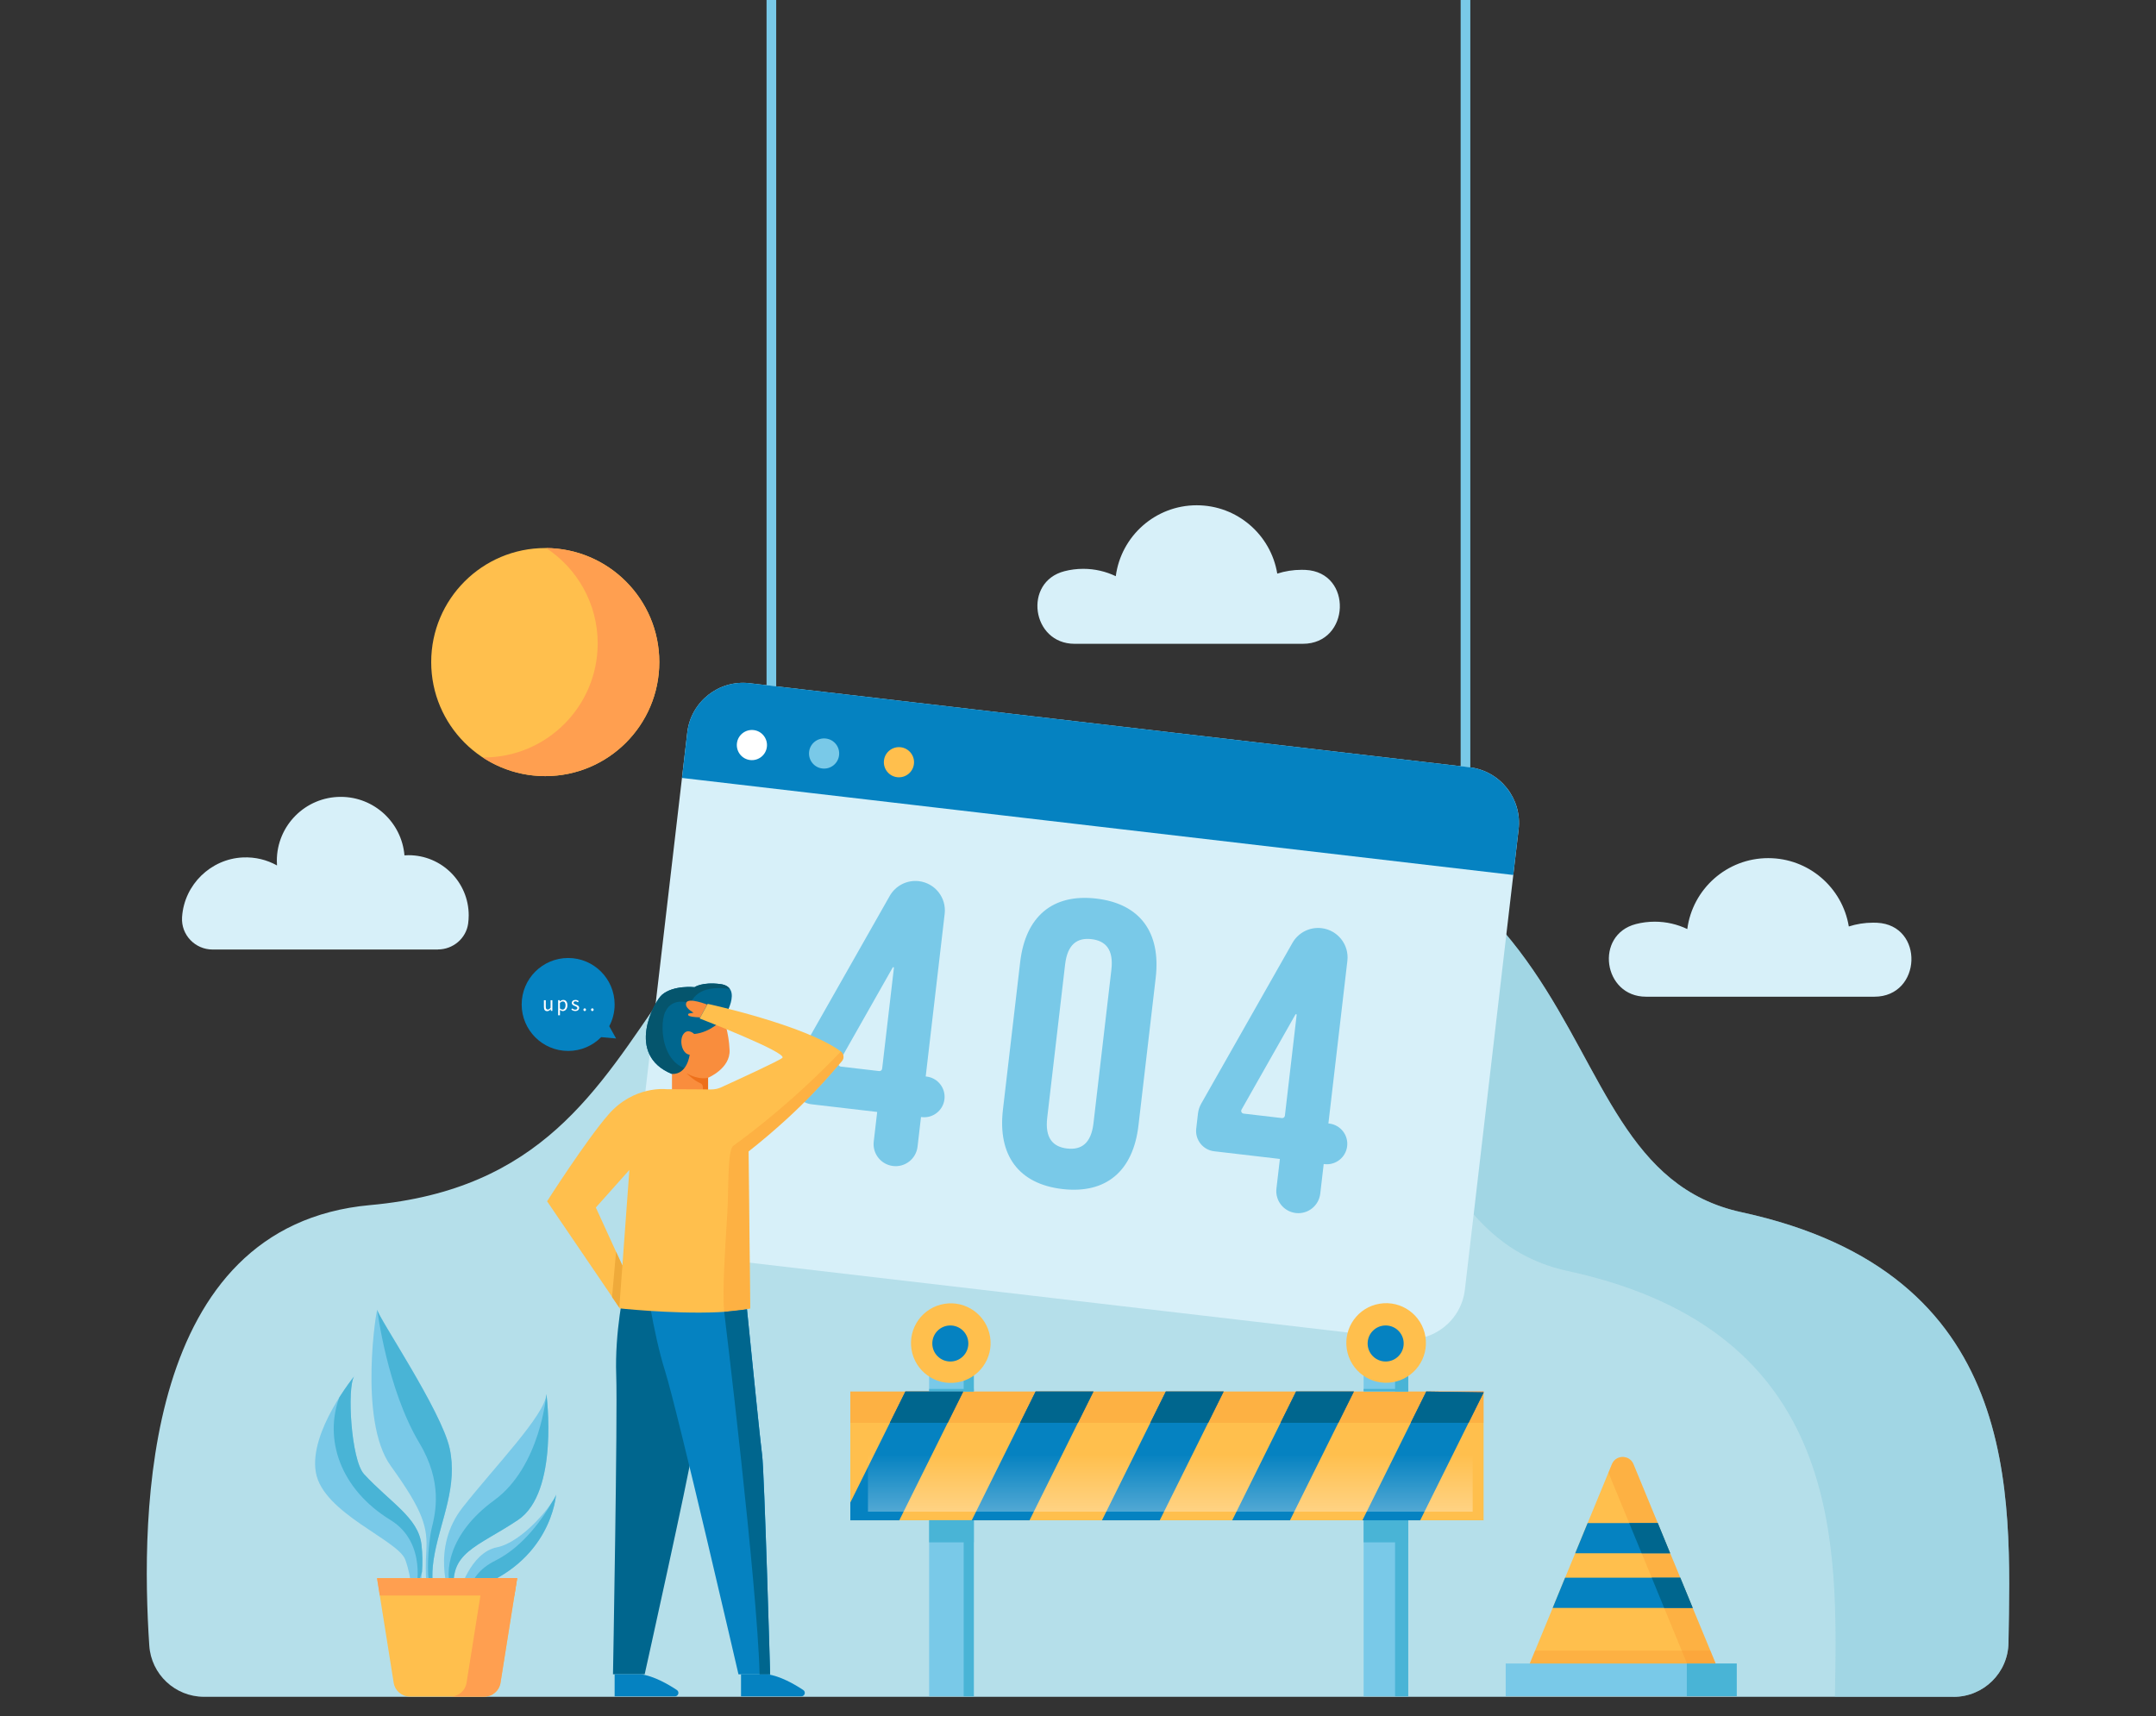 <?xml version="1.0" encoding="utf-8"?>
<!-- Generator: Adobe Illustrator 23.0.0, SVG Export Plug-In . SVG Version: 6.00 Build 0)  -->
<svg version="1.1" xmlns="http://www.w3.org/2000/svg" xmlns:xlink="http://www.w3.org/1999/xlink" x="0px" y="0px"
	 viewBox="0 0 500 398.1" style="enable-background:new 0 0 500 398.1;" xml:space="preserve">
<rect x="0" y="0" width="500" height="398.1" fill="#333333" stroke="none"/>
<style type="text/css">
	.st0{display:none;}
	.st1{display:inline;fill:#FFFFFF;}
	.st2{fill:#B5DFEA;}
	.st3{opacity:0.55;fill:#90CEDD;}
	.st4{fill:#79C9E8;}
	.st5{fill:#D7F0F9;}
	.st6{fill:#0582C1;}
	.st7{fill:#FFFFFF;}
	.st8{fill:#FFBF4D;}
	.st9{fill:#00668E;}
	.st10{fill:#05556D;}
	.st11{fill:#F98D3D;}
	.st12{fill:#ED701B;}
	.st13{fill:none;}
	.st14{fill:#EFAA3A;}
	.st15{opacity:0.29;fill:#F98D2B;}
	.st16{fill:#49B4D6;}
	.st17{fill:#FF9F50;}
	.st18{fill:#F77E2D;}
	.st19{opacity:0.55;fill:url(#SVGID_1_);}
</style>
<g id="BACKGROUND" class="st0">
	<rect class="st1" width="500" height="500"/>
</g>
<g id="OBJECTS">
	<g>
		<g>
			<path class="st2" d="M453.06,393.56c6.95,0,12.62-5.57,12.73-12.52c0.53-34.64,3.32-85.75-61.92-99.88
				c-52.8-11.44-21.49-105.27-163.69-99.21c-102.07,4.35-74.96,90.39-154.32,97.55c-52.81,4.77-53.27,71.56-51.24,102.16
				c0.44,6.69,6,11.89,12.71,11.89H453.06z"/>
			<g>
				<path class="st3" d="M403.87,281.15c-52.8-11.44-21.49-105.27-163.69-99.21c-24.28,1.04-41.24,6.7-54.07,14.81
					c4.32-0.57,8.91-0.97,13.8-1.17c142.19-6.06,110.89,87.77,163.69,99.21c64.55,13.98,62.51,64.15,61.94,98.76h27.52
					c6.95,0,12.62-5.57,12.73-12.52C466.32,346.39,469.11,295.29,403.87,281.15z"/>
			</g>
			<g>
				<rect x="177.77" class="st4" width="2.24" height="163.8"/>
				<rect x="338.74" class="st4" width="2.24" height="188.96"/>
				<g>
					<path class="st5" d="M340.77,177.95l-166.95-19.49c-7.13-0.83-13.59,4.28-14.43,11.41l-12.46,106.75
						c-0.83,7.13,4.28,13.59,11.41,14.43l166.95,19.49c7.13,0.83,13.59-4.28,14.43-11.41l12.46-106.75
						C353.02,185.24,347.91,178.78,340.77,177.95z"/>
					<path class="st6" d="M350.95,202.94l1.23-10.57c0.83-7.13-4.28-13.59-11.41-14.43l-166.95-19.49
						c-7.13-0.83-13.59,4.28-14.43,11.41l-1.23,10.57L350.95,202.94z"/>
					<g>
						<path class="st4" d="M185.18,245.08l21.16-37.29c1.36-2.39,4.01-3.73,6.74-3.42l0,0c3.75,0.44,6.44,3.83,6,7.58l-4.4,37.72
							l0.19,0.02c2.6,0.3,4.46,2.66,4.16,5.25l0,0c-0.3,2.6-2.66,4.46-5.25,4.16l-0.19-0.02l-0.8,6.87
							c-0.33,2.81-2.87,4.82-5.67,4.49l0,0c-2.81-0.33-4.82-2.87-4.49-5.67l0.8-6.87l-15.24-1.78c-2.6-0.3-4.47-2.66-4.16-5.26
							l0.4-3.46C184.51,246.58,184.77,245.79,185.18,245.08z M204.58,247.87l2.73-23.39c0.02-0.16-0.2-0.23-0.28-0.09l-12.5,22.06
							c-0.22,0.39,0.03,0.88,0.47,0.93l8.89,1.04C204.23,248.46,204.54,248.21,204.58,247.87z"/>
						<path class="st4" d="M278.57,255.98l21.16-37.29c1.36-2.39,4.01-3.73,6.74-3.42l0,0c3.75,0.44,6.44,3.83,6,7.58l-4.4,37.72
							l0.19,0.02c2.6,0.3,4.46,2.66,4.16,5.25l0,0c-0.3,2.6-2.66,4.46-5.25,4.16l-0.19-0.02l-0.8,6.87
							c-0.33,2.81-2.87,4.82-5.67,4.49l0,0c-2.81-0.33-4.82-2.87-4.49-5.67l0.8-6.87l-15.24-1.78c-2.6-0.3-4.47-2.66-4.16-5.26
							l0.4-3.46C277.91,257.48,278.17,256.69,278.57,255.98z M297.98,258.77l2.73-23.39c0.02-0.16-0.2-0.23-0.28-0.09l-12.5,22.06
							c-0.22,0.39,0.03,0.88,0.47,0.93l8.89,1.04C297.63,259.36,297.94,259.11,297.98,258.77z"/>
						<path class="st4" d="M236.59,223.14c1.23-10.54,7.48-15.91,17.65-14.73c10.16,1.19,15.01,7.86,13.78,18.39l-4,34.25
							c-1.23,10.54-7.48,15.91-17.65,14.73c-10.16-1.19-15.01-7.86-13.78-18.39L236.59,223.14z M242.86,259.26
							c-0.55,4.7,1.31,6.73,4.61,7.12c3.29,0.38,5.57-1.16,6.12-5.87l4.15-35.57c0.55-4.7-1.31-6.73-4.61-7.12
							c-3.29-0.38-5.57,1.16-6.12,5.87L242.86,259.26z"/>
					</g>
					<g>
						<path class="st7" d="M177.85,173.21c-0.22,1.92-1.96,3.29-3.88,3.07c-1.92-0.22-3.29-1.96-3.07-3.88
							c0.22-1.92,1.96-3.29,3.88-3.07S178.07,171.3,177.85,173.21z"/>
						<path class="st4" d="M194.59,175.17c-0.22,1.92-1.96,3.29-3.88,3.07c-1.92-0.22-3.29-1.96-3.07-3.88
							c0.22-1.92,1.96-3.29,3.88-3.07C193.45,171.51,194.82,173.25,194.59,175.17z"/>
						<path class="st8" d="M211.95,177.19c-0.22,1.92-1.96,3.29-3.88,3.07c-1.92-0.22-3.29-1.96-3.07-3.88
							c0.22-1.92,1.96-3.29,3.88-3.07C210.8,173.54,212.18,175.28,211.95,177.19z"/>
					</g>
				</g>
			</g>
			<g>
				<path class="st9" d="M144.79,298.79c0,0-2.26,10-1.88,20.22c0.34,9.15-0.75,69.31-0.75,69.31h7.35c0,0,10.46-47.12,10.85-50.84
					c0.39-3.72,5.65-40.93,5.65-40.93L144.79,298.79z"/>
				<path class="st6" d="M149.68,296.05c0,0,1.69,12.85,4.57,21.99c2.88,9.13,17.01,70.29,17.01,70.29h7.35
					c0,0-1.35-47.12-1.86-50.84c-0.51-3.72-4.23-40.93-4.23-40.93L149.68,296.05z"/>
				<path class="st6" d="M171.85,388.31v5.13h13.99c0.79,0,1.11-1.03,0.44-1.47c-2.05-1.36-5.32-3.24-8.37-3.66H171.85z"/>
				<path class="st6" d="M142.54,388.31v5.13h13.99c0.79,0,1.11-1.03,0.44-1.47c-2.05-1.36-5.32-3.24-8.37-3.66H142.54z"/>
				<g>
					<path class="st9" d="M167.77,236.26c0,0,4.81-7.31-0.71-8.02c-4.24-0.55-5.99,0.72-5.99,0.72s-4.88-0.54-7.56,1.78
						c-1.83,1.59-8.55,13.9,2.32,18.35c10.87,4.45,8.55-6.95,8.55-6.95L167.77,236.26z"/>
					<path class="st10" d="M167.06,228.24c-4.24-0.55-5.99,0.72-5.99,0.72s-4.88-0.54-7.56,1.78c-1.83,1.59-8.55,13.9,2.32,18.35
						c5.11,2.09,7.3,0.68,8.2-1.4c-10.31,2.9-11.43-9.53-9.73-13.06c1.73-3.59,5.87-1.94,5.87-1.94c1.62-4.08,6.91-3.64,9.09-3.32
						C168.87,228.8,168.18,228.38,167.06,228.24z"/>
					<path class="st11" d="M161,239.82c0,0-1.43-1.43-2.49,0c-1.07,1.43-0.36,4.63,1.43,4.81c0,0-0.53,4.63-4.1,4.45v3.74h8.37
						v-2.85c0,0,5.17-2.14,4.99-6.41c-0.18-4.28-1.43-7.31-1.43-7.31S164.92,239.46,161,239.82z"/>
					<path class="st12" d="M162.29,251.17c0.83,0.35,0.68,0.87,0.72,1.65h1.2v-2.85c0,0-2.03,0.64-5-1.05
						C159.21,248.93,160.94,250.61,162.29,251.17z"/>
				</g>
				<path class="st11" d="M164,233c0,0-4.34-1.73-4.85-0.43c-0.33,0.85,0.51,1.58,1.67,2.32l-1.02,0.17
					c-0.23,0.04-0.31,0.33-0.13,0.47c0.28,0.23,1.07,0.38,2.71,0.44L164,233z"/>
				<g>
					<polygon class="st13" points="138.18,280.07 143.99,298.82 143.89,297.87 143.99,298.82 145.96,271.52 					"/>
					<path class="st8" d="M195,243.87c-8.28-6.13-30.88-11.04-30.88-11.04l-1.86,3.39c0,0,20.52,7.95,19.17,9.14
						c-0.8,0.7-10.82,5.29-14.22,6.84c-0.73,0.33-1.52,0.49-2.33,0.48l-10.39-0.06c0,0-7.5-0.89-13.39,5.88
						c-5.27,6.07-14.23,20.12-14.23,20.12l15.1,22.2l1.67,2.45l0.01-0.03l-0.01,0.21c0,0,0.54,0.06,1.49,0.15
						c4.85,0.45,20.41,1.68,28.64-0.07l0.23-0.05l-0.39-36.42c13.14-10.4,19.42-18.44,21.66-20.96
						C195.83,245.43,195.72,244.41,195,243.87z M144.34,293.54l-1.47-3.22l-4.69-10.25l7.78-8.72l-1.4,19.13L144.34,293.54z"/>
				</g>
				<polygon class="st14" points="142.87,290.32 144.34,293.54 143.63,303.25 143.61,303.28 141.94,300.83 				"/>
				<path class="st15" d="M170.06,265.76c-1.4,1.02-1.04,10.02-1.39,15.65c-0.58,9.43-1.14,17.59-0.73,22.85
					c2.13-0.14,4.11-0.37,5.79-0.73l0.23-0.05l-0.39-36.42c13.14-10.4,19.42-18.44,21.66-20.96c0.59-0.67,0.48-1.69-0.24-2.23
					C195,243.87,184.61,255.2,170.06,265.76z"/>
				<path class="st9" d="M176.74,337.49c-0.37-2.68-2.41-22.8-3.51-33.8l-5.28,0.58c0,0,7.7,63.33,8.21,84.06h2.44
					C178.6,388.32,177.25,341.21,176.74,337.49z"/>
				<g>
					<path class="st6" d="M142.88,240.86l-1.59-2.85c0.8-1.5,1.25-3.22,1.25-5.04c0-5.95-4.83-10.78-10.78-10.78
						c-5.95,0-10.78,4.83-10.78,10.78c0,5.95,4.83,10.78,10.78,10.78c3,0,5.71-1.23,7.66-3.2L142.88,240.86z"/>
					<g>
						<path class="st7" d="M126.15,231.99h0.42v1.5c0,0.46,0.14,0.66,0.46,0.66c0.25,0,0.43-0.13,0.66-0.41v-1.75h0.41v2.46h-0.34
							l-0.04-0.38h-0.02c-0.23,0.27-0.47,0.45-0.81,0.45c-0.52,0-0.75-0.33-0.75-0.96V231.99z"/>
						<path class="st7" d="M129.86,234.65v0.83h-0.42v-3.5h0.34l0.04,0.28h0.02c0.22-0.19,0.5-0.34,0.78-0.34
							c0.63,0,0.97,0.49,0.97,1.25c0,0.83-0.5,1.33-1.06,1.33c-0.23,0-0.46-0.11-0.68-0.28L129.86,234.65z M130.46,234.16
							c0.4,0,0.7-0.37,0.7-0.98c0-0.54-0.18-0.91-0.65-0.91c-0.21,0-0.42,0.12-0.66,0.33v1.29
							C130.08,234.09,130.3,234.16,130.46,234.16z"/>
						<path class="st7" d="M132.69,233.89c0.21,0.17,0.43,0.29,0.72,0.29c0.32,0,0.49-0.17,0.49-0.38c0-0.25-0.29-0.36-0.56-0.47
							c-0.35-0.13-0.73-0.29-0.73-0.71c0-0.4,0.31-0.7,0.85-0.7c0.31,0,0.58,0.13,0.76,0.28l-0.2,0.26
							c-0.17-0.13-0.34-0.22-0.56-0.22c-0.31,0-0.45,0.17-0.45,0.35c0,0.23,0.27,0.32,0.55,0.43c0.35,0.13,0.75,0.28,0.75,0.74
							c0,0.4-0.32,0.73-0.9,0.73c-0.35,0-0.68-0.15-0.92-0.34L132.69,233.89z"/>
						<path class="st7" d="M135.6,233.87c0.16,0,0.3,0.13,0.3,0.32c0,0.18-0.14,0.31-0.3,0.31c-0.17,0-0.3-0.13-0.3-0.31
							C135.3,234,135.44,233.87,135.6,233.87z"/>
						<path class="st7" d="M137.37,233.87c0.16,0,0.3,0.13,0.3,0.32c0,0.18-0.14,0.31-0.3,0.31c-0.17,0-0.3-0.13-0.3-0.31
							C137.06,234,137.2,233.87,137.37,233.87z"/>
					</g>
				</g>
			</g>
			<g>
				<g>
					<g>
						<path class="st4" d="M101.55,370.49c0,0-2.26-2.12-0.74-10.14c1.52-8.02,5.38-15.73,3.48-24.43
							c-1.89-8.71-16.73-30.65-16.77-32.11c-0.05-1.46-4.58,25.53,3.09,36.17c7.67,10.63,8.59,14.32,8.25,19.91
							c-0.34,5.59,0.08,10.1,0.92,11.4L101.55,370.49z"/>
						<path class="st16" d="M100.14,354.36c-0.89,3.58-1.43,12.55-0.01,14.7c0.13,0.2,0.32,0.09,0.56-0.28
							c-0.43-1.48-0.72-4.08,0.1-8.42c1.52-8.02,5.38-15.73,3.48-24.43c-1.89-8.71-16.73-30.65-16.77-32.11
							c0,0,2.24,18.29,9.76,30.87C102.66,343.69,101.03,350.78,100.14,354.36z"/>
					</g>
					<g>
						<path class="st4" d="M104.25,369.94c0,0-4.36-10.88,3.03-20.3c7.39-9.42,19.2-21.52,19.43-26.31c0,0,3.04,22.75-6.58,29.19
							c-9.61,6.44-16.35,7.47-14.69,17.38L104.25,369.94z"/>
						<path class="st16" d="M114.63,347.95c-10.72,7.8-11.6,16.79-9.93,20.96c0.13,0.32,0.37,0.52,0.7,0.63
							c-1.44-9.56,5.25-10.65,14.74-17.01c9.61-6.44,6.58-29.19,6.58-29.19S125.34,340.14,114.63,347.95z"/>
					</g>
					<g>
						<path class="st4" d="M97.08,370.18c0,0,1.4-5.76,0.65-11.98c-0.74-6.22-7.24-9.72-13.31-16.29
							c-3.12-3.38-4.05-21.25-2.11-22.91c0,0-10.72,12.99-9.06,22.5c1.65,9.51,19.14,15.69,20.76,20.29
							c1.62,4.6,1.48,8.45,1.48,8.45L97.08,370.18z"/>
						<g>
							<path class="st16" d="M78.69,324.11c-3.54,9.59,0.09,21.21,11.86,28.43c8.66,5.31,5.9,16.36,5.9,16.36l1.42-4.36
								c0.13-1.88,0.14-4.08-0.13-6.34c-0.74-6.22-7.24-9.72-13.31-16.29c-3.01-3.26-3.98-20-2.31-22.67
								C81.63,319.86,80.24,321.66,78.69,324.11z"/>
							<path class="st16" d="M82.12,319.24c0.12-0.15,0.19-0.24,0.19-0.24C82.25,319.06,82.18,319.14,82.12,319.24z"/>
						</g>
					</g>
					<g>
						<path class="st4" d="M106.49,369.46c0,0,2.51-9.32,8.73-10.58c6.21-1.25,13.35-10.44,13.73-12.24
							C128.95,346.65,127.9,363.96,106.49,369.46z"/>
						<path class="st16" d="M114.86,361.97c-3.81,1.9-5.39,4.46-5.95,6.79c19.06-6.13,20.04-22.11,20.04-22.11
							c-0.08,0.36-0.42,1.01-0.97,1.82C126.11,351.75,121.59,358.61,114.86,361.97z"/>
					</g>
				</g>
				<path class="st8" d="M119.94,366.03H87.44l3.86,24.27c0.29,1.84,1.88,3.2,3.74,3.2h17.29c1.86,0,3.45-1.35,3.74-3.2
					L119.94,366.03z"/>
				<polygon class="st17" points="119.3,370.05 119.94,366.03 87.44,366.03 88.08,370.05 				"/>
				<path class="st17" d="M112.06,366.03l-3.86,24.27c-0.29,1.84-1.88,3.2-3.74,3.2h7.87c1.86,0,3.45-1.35,3.74-3.2l3.86-24.27
					H112.06z"/>
			</g>
			<g>
				<rect x="197.2" y="322.75" class="st8" width="146.86" height="29.86"/>
				<rect x="197.2" y="322.75" class="st15" width="146.86" height="7.25"/>
				<polygon class="st18" points="209.97,322.75 223.38,322.75 219.78,330 206.37,330 				"/>
				<polygon class="st18" points="240.17,322.75 253.58,322.75 249.98,330 236.58,330 				"/>
				<polygon class="st18" points="270.37,322.75 283.77,322.75 280.18,330 266.78,330 				"/>
				<polygon class="st18" points="300.57,322.75 313.97,322.75 310.37,330 296.98,330 				"/>
				<polygon class="st18" points="344.07,322.75 344.07,322.95 340.57,330 327.18,330 330.77,322.75 				"/>
				<rect x="215.48" y="352.61" class="st4" width="10.35" height="40.83"/>
				<rect x="223.49" y="352.61" class="st16" width="2.35" height="40.83"/>
				<rect x="316.24" y="352.61" class="st4" width="10.35" height="40.83"/>
				<rect x="323.53" y="352.61" class="st16" width="3.06" height="40.83"/>
				<rect x="215.48" y="352.58" class="st16" width="10.35" height="5.14"/>
				<rect x="316.24" y="352.58" class="st16" width="10.35" height="5.14"/>
				<rect x="215.48" y="318.08" class="st4" width="10.35" height="4.64"/>
				<rect x="223.49" y="318.08" class="st16" width="2.35" height="4.64"/>
				<rect x="316.24" y="318.08" class="st4" width="10.35" height="4.64"/>
				<rect x="323.53" y="318.08" class="st16" width="3.06" height="4.64"/>
				<rect x="215.48" y="322.14" class="st16" width="10.35" height="0.58"/>
				<rect x="316.24" y="322.14" class="st16" width="10.35" height="0.58"/>
				<g>
					<g>
						<polygon class="st6" points="223.38,322.75 208.56,352.61 197.2,352.61 197.2,348.49 209.97,322.75 						"/>
						<polygon class="st6" points="240.17,322.75 225.36,352.61 238.76,352.61 253.58,322.75 						"/>
						<polygon class="st6" points="283.77,322.75 268.96,352.61 255.56,352.61 270.37,322.75 						"/>
						<polygon class="st6" points="313.97,322.75 299.16,352.61 285.76,352.61 300.57,322.75 						"/>
						<polygon class="st6" points="330.77,322.75 315.96,352.61 329.36,352.61 344.07,322.95 						"/>
					</g>
				</g>
				<g>
					<g>
						<polygon class="st9" points="223.38,322.75 219.78,330 206.37,330 209.97,322.75 						"/>
						<polygon class="st9" points="253.58,322.75 249.98,330 236.58,330 240.17,322.75 						"/>
						<polygon class="st9" points="283.77,322.75 280.18,330 266.78,330 270.37,322.75 						"/>
						<polygon class="st9" points="313.97,322.75 310.37,330 296.98,330 300.57,322.75 						"/>
						<polygon class="st9" points="344.07,322.95 340.57,330 327.18,330 330.77,322.75 						"/>
					</g>
				</g>
				<linearGradient id="SVGID_1_" gradientUnits="userSpaceOnUse" x1="271.414" y1="361.342" x2="271.414" y2="337.288">
					<stop  offset="0" style="stop-color:#FFFFFF"/>
					<stop  offset="1" style="stop-color:#FFFFFF;stop-opacity:0"/>
				</linearGradient>
				<rect x="201.29" y="335.67" class="st19" width="140.24" height="14.94"/>
				
					<ellipse transform="matrix(0.987 -0.161 0.161 0.987 -47.195 39.451)" class="st8" cx="220.39" cy="311.6" rx="9.23" ry="9.23"/>
				<path class="st6" d="M224.57,311.6c0-2.31-1.87-4.18-4.18-4.18c-2.31,0-4.18,1.87-4.18,4.18c0,2.31,1.87,4.18,4.18,4.18
					C222.7,315.79,224.57,313.91,224.57,311.6z"/>
				
					<ellipse transform="matrix(0.987 -0.161 0.161 0.987 -45.883 55.67)" class="st8" cx="321.35" cy="311.6" rx="9.23" ry="9.23"/>
				<path class="st6" d="M325.53,311.6c0-2.31-1.87-4.18-4.18-4.18s-4.18,1.87-4.18,4.18c0,2.31,1.87,4.18,4.18,4.18
					S325.53,313.91,325.53,311.6z"/>
			</g>
			<g>
				<path class="st8" d="M399.71,390.27h-46.77l7.15-17.34v-0.01l2.88-7l0.79-1.92l1.29-3.12l0.26-0.64l2.88-7l0.53-1.27l5.1-12.38
					c0.92-2.23,4.08-2.23,5,0l5.1,12.38l0.53,1.27l2.88,7l0.26,0.64l1.29,3.12l0.79,1.92l2.88,7v0.01L399.71,390.27z"/>
				<polygon class="st15" points="356,382.84 352.93,390.27 399.71,390.27 396.65,382.84 				"/>
				<rect x="349.19" y="385.83" class="st4" width="53.57" height="7.57"/>
				<rect x="391.19" y="385.83" class="st16" width="11.57" height="7.57"/>
				<g>
					<path class="st15" d="M397.87,385.83h-6.62l-5.31-12.89v-0.01l-2.88-7l-0.79-1.92l-1.29-3.12l-0.26-0.64l-2.88-7l-0.53-1.27
						l-4.29-10.42l0.8-1.96c0.92-2.23,4.08-2.23,5,0l5.1,12.38l0.53,1.27l2.88,7l0.26,0.64l1.29,3.12l0.79,1.92l2.88,7v0.01
						L397.87,385.83z"/>
					<g>
						<polygon class="st6" points="387.32,360.25 365.31,360.25 368.19,353.25 384.45,353.25 						"/>
						<polygon class="st6" points="392.55,372.92 392.55,372.93 360.09,372.93 360.09,372.92 362.96,365.92 389.67,365.92 						"/>
						<polygon class="st9" points="387.32,360.25 380.71,360.25 377.83,353.25 384.45,353.25 						"/>
						<polygon class="st9" points="392.55,372.92 392.55,372.93 385.93,372.93 385.93,372.92 383.06,365.92 389.67,365.92 						"/>
					</g>
				</g>
			</g>
			<g>
				<path class="st5" d="M101.56,220.21c3.49,0,6.53-2.54,7.01-6c0.08-0.62,0.13-1.26,0.13-1.9c0-7.71-6.25-13.96-13.96-13.96
					c-0.32,0-0.63,0.01-0.94,0.04c-0.64-7.6-7.01-13.57-14.77-13.57c-8.19,0-14.83,6.64-14.83,14.83c0,0.36,0.02,0.72,0.04,1.08
					c-2.32-1.3-5.03-1.99-7.91-1.86c-7.45,0.34-13.57,6.3-14.1,13.74c0,0.06-0.01,0.12-0.01,0.18c-0.24,4.04,3.03,7.44,7.08,7.44
					H101.56z"/>
				<path class="st5" d="M434.69,231.17c11.04,0,11.65-16.61,0.62-17.15c-0.3-0.01-0.6-0.02-0.91-0.02c-1.97,0-3.86,0.31-5.64,0.88
					c-1.48-8.99-9.28-15.85-18.69-15.85c-9.62,0-17.55,7.17-18.77,16.45c-2.28-1.09-4.84-1.71-7.54-1.71
					c-1.51,0-2.97,0.19-4.37,0.55c-9.65,2.49-7.63,16.85,2.34,16.85H434.69z"/>
				<path class="st5" d="M302.14,149.32c11.03,0,11.65-16.61,0.62-17.14c-0.3-0.01-0.6-0.02-0.91-0.02c-1.97,0-3.86,0.31-5.64,0.88
					c-1.48-8.99-9.28-15.85-18.68-15.85c-9.61,0-17.55,7.17-18.77,16.45c-2.28-1.09-4.84-1.71-7.53-1.71
					c-1.51,0-2.97,0.19-4.37,0.55c-9.65,2.48-7.62,16.84,2.34,16.84H302.14z"/>
				<circle class="st8" cx="126.45" cy="153.56" r="26.45"/>
				<path class="st17" d="M126.66,127.11c7.19,4.73,11.95,12.87,11.95,22.12c0,14.61-11.84,26.45-26.45,26.45
					c-0.07,0-0.14,0-0.22-0.01c4.17,2.74,9.15,4.34,14.51,4.34c14.61,0,26.45-11.84,26.45-26.45
					C152.9,139.03,141.17,127.23,126.66,127.11z"/>
			</g>
		</g>
	</g>
</g>
<g id="DESIGNED_BY_FREEPIK">
</g>
</svg>